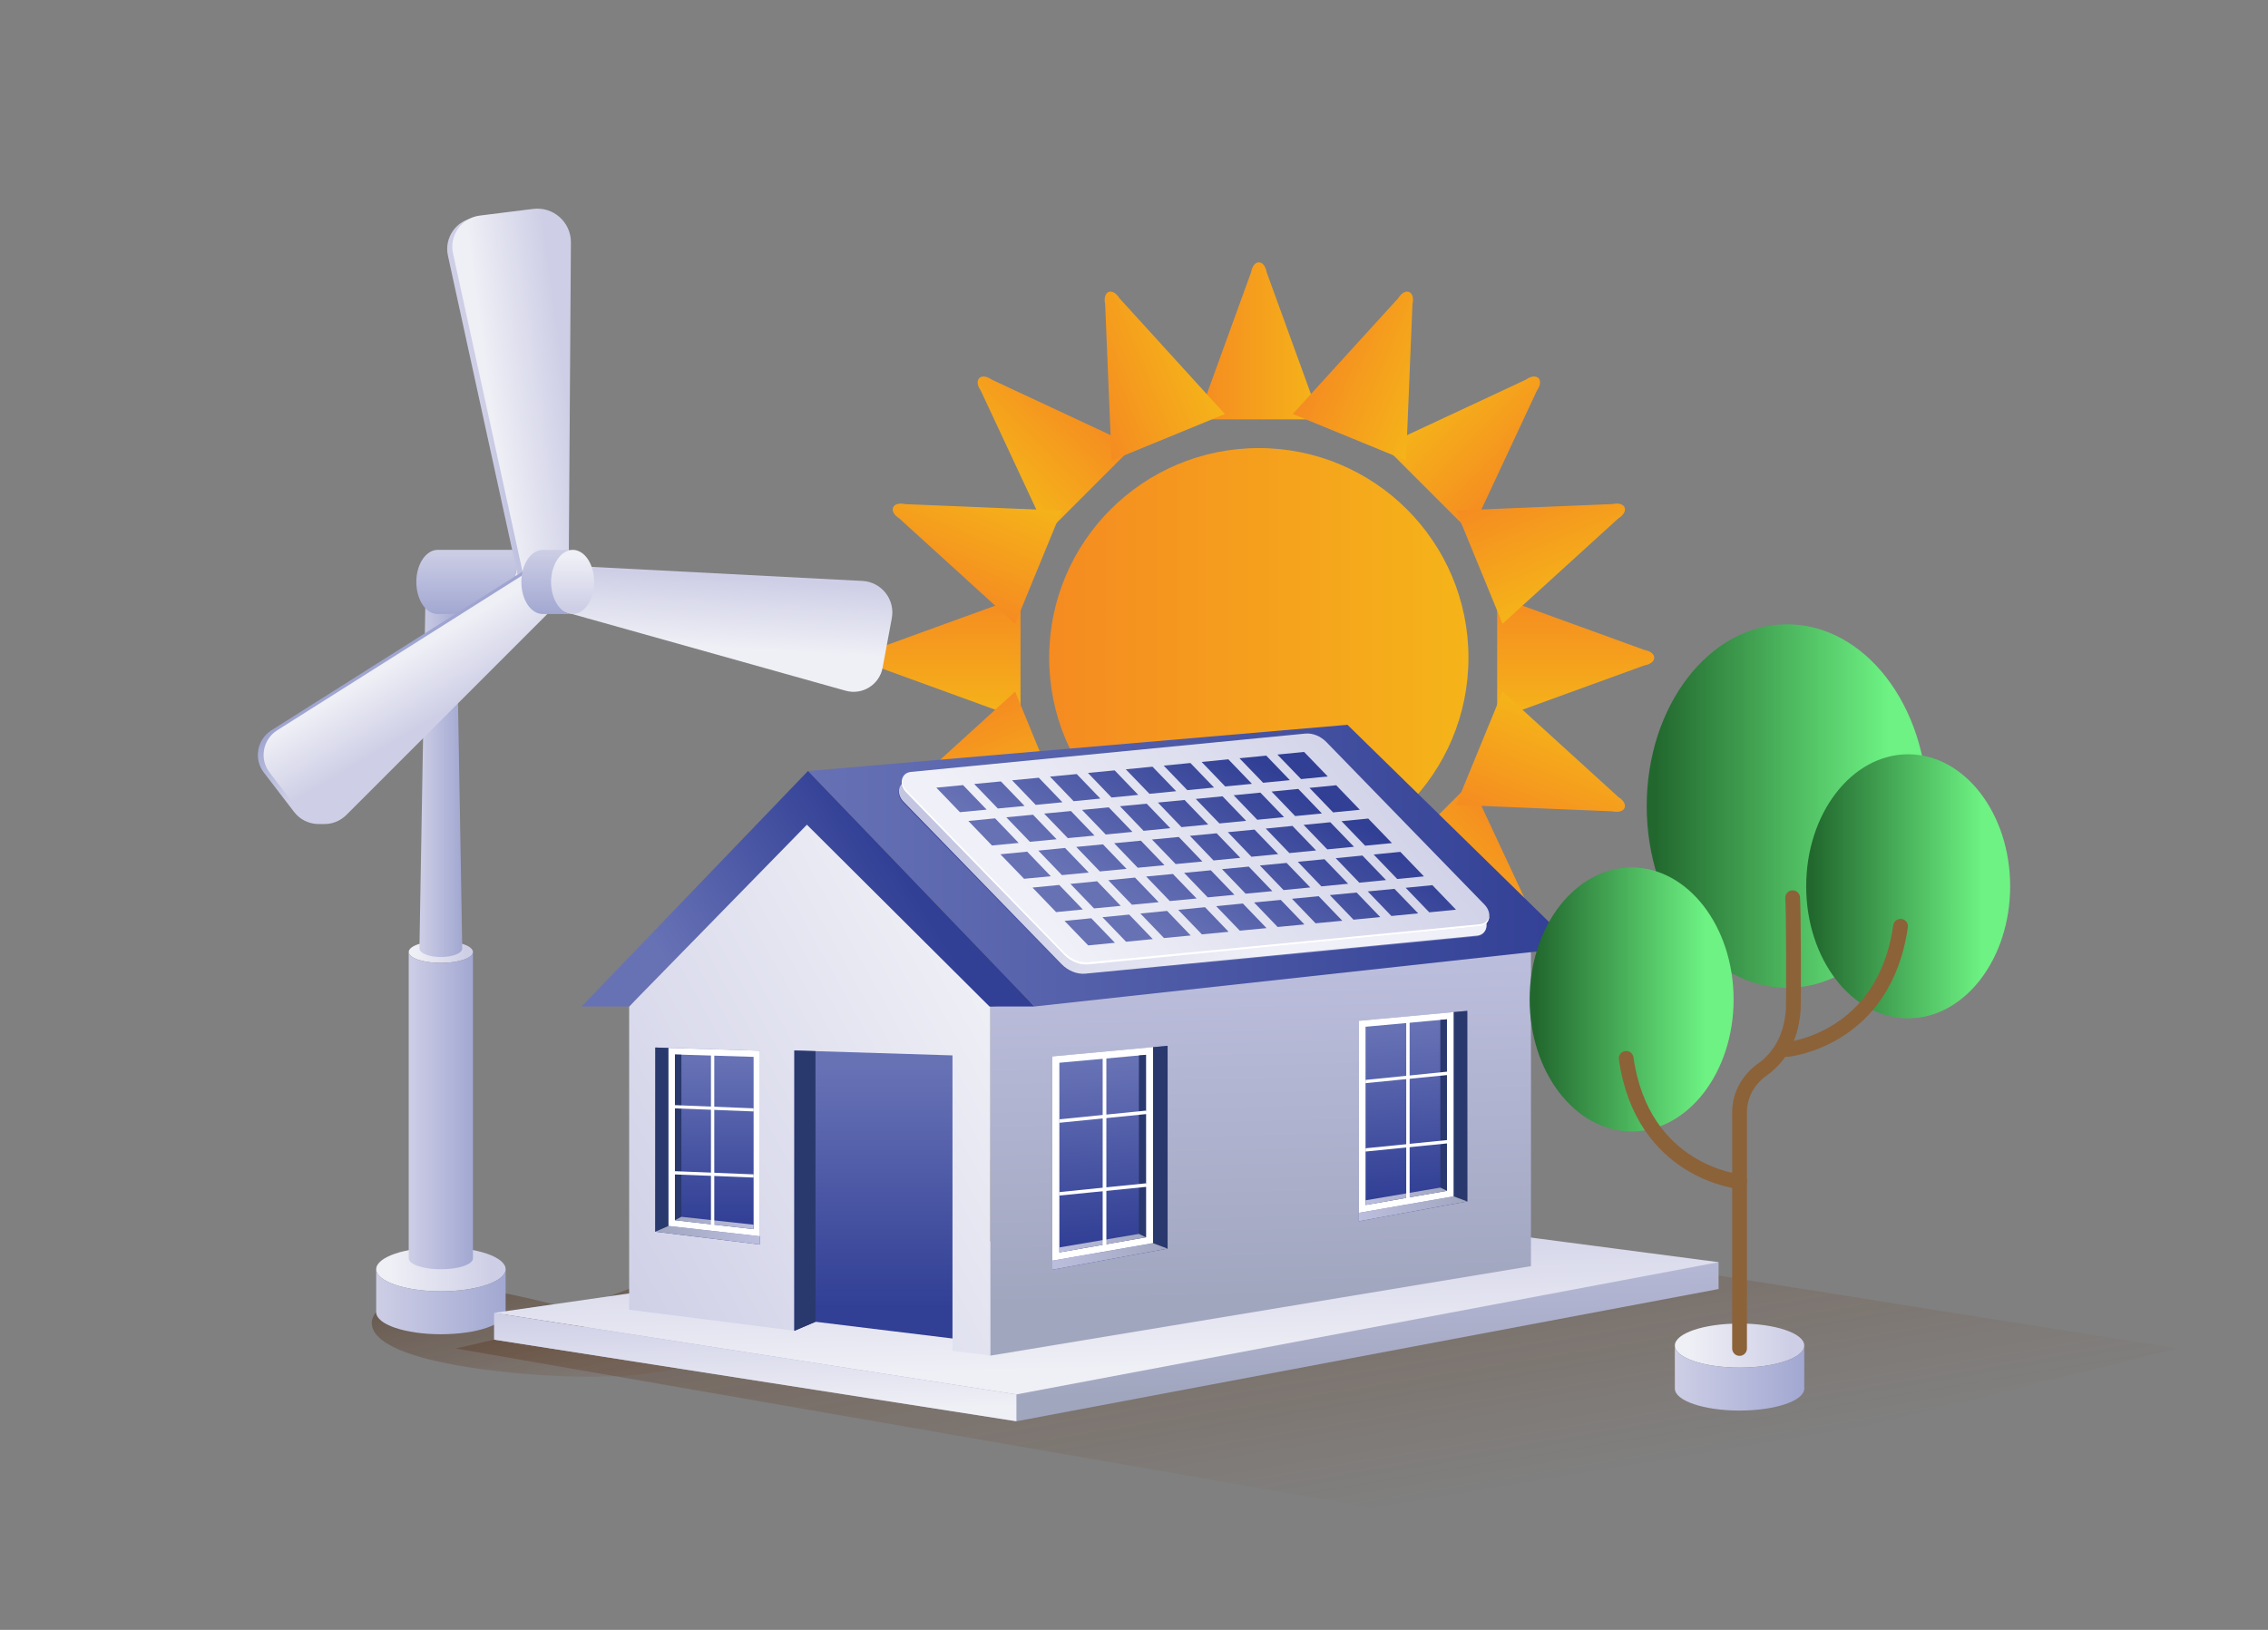 <?xml version="1.0" encoding="utf-8"?>
<svg xmlns="http://www.w3.org/2000/svg" enable-background="new 0 0 3200 2300" viewBox="0 0 3200 2300">
  <rect x="0" y="0" width="3200" height="2300" fill="#808080" stroke="none"/>
  <rect fill="none" height="2199.1" width="3134.4" x="32.8" y="50.4"/>
  <g>
    <linearGradient gradientUnits="userSpaceOnUse" id="a" x1="1896.289" x2="1743.356" y1="2137.258" y2="1215.636">
      <stop offset="0" stop-color="#7c3a0e" stop-opacity="0"/>
      <stop offset="1" stop-color="#190f05"/>
    </linearGradient>
    <polygon fill="url(#a)" opacity=".64" points="697.1 1890.4 642.8 1902.9 2072 2151.1 3072 1902.9 1378.7 1633.8"/>
    <g>
      <g>
        <linearGradient gradientUnits="userSpaceOnUse" id="b" x1="1689.753" x2="1862.529" y1="480.997" y2="480.997">
          <stop offset="0" stop-color="#f58b21"/>
          <stop offset="1" stop-color="#f5b419"/>
        </linearGradient>
        <path d="M1765.2,384.2l-75.4,207.6h86.4h86.4l-75.4-207.6C1783.8,365.5,1768.5,365.5,1765.2,384.2z" fill="url(#b)"/>
        <linearGradient gradientTransform="matrix(1 0 0 -1 0 3675.963)" gradientUnits="userSpaceOnUse" id="c" x1="1689.753" x2="1862.529" y1="2300.817" y2="2300.817">
          <stop offset="0" stop-color="#f58b21"/>
          <stop offset="1" stop-color="#f5b419"/>
        </linearGradient>
        <path d="M1765.2,1472l-75.4-207.6h86.4h86.4l-75.4,207.6C1783.8,1490.6,1768.5,1490.6,1765.2,1472z" fill="url(#c)"/>
      </g>
      <g>
        <linearGradient gradientTransform="rotate(-134.999 4540.663 1774.503)" gradientUnits="userSpaceOnUse" id="d" x1="7007.566" x2="7180.342" y1="-28.883" y2="-28.883">
          <stop offset="0" stop-color="#f58b21"/>
          <stop offset="1" stop-color="#f5b419"/>
        </linearGradient>
        <path d="M1399.3,1320.4l200.2-93.5l-61.1-61.1l-61.1-61.1l-93.5,200.2C1372.9,1320.4,1383.8,1331.3,1399.3,1320.4z" fill="url(#d)"/>
        <linearGradient gradientTransform="scale(-1 1) rotate(-45 -153.286 12800.143)" gradientUnits="userSpaceOnUse" id="e" x1="7007.566" x2="7180.342" y1="2810.697" y2="2810.697">
          <stop offset="0" stop-color="#f58b21"/>
          <stop offset="1" stop-color="#f5b419"/>
        </linearGradient>
        <path d="M2168.5,551.2L2075,751.4l-61.1-61.1l-61.1-61.1l200.2-93.5C2168.5,524.8,2179.4,535.7,2168.5,551.2z" fill="url(#e)"/>
      </g>
      <g>
        <linearGradient gradientTransform="scale(-1 1) rotate(45 -.005 -9187.687)" gradientUnits="userSpaceOnUse" id="f" x1="5810.56" x2="5983.336" y1="-1225.905" y2="-1225.905">
          <stop offset="0" stop-color="#f58b21"/>
          <stop offset="1" stop-color="#f5b419"/>
        </linearGradient>
        <path d="M1399.3,535.7l200.2,93.5l-61.1,61.1l-61.1,61.1l-93.5-200.2C1372.9,535.7,1383.8,524.8,1399.3,535.7z" fill="url(#f)"/>
        <linearGradient gradientTransform="rotate(134.999 4566.95 1837.98)" gradientUnits="userSpaceOnUse" id="g" x1="5810.56" x2="5983.335" y1="4007.719" y2="4007.719">
          <stop offset="0" stop-color="#f58b21"/>
          <stop offset="1" stop-color="#f5b419"/>
        </linearGradient>
        <path d="M2168.5,1304.9l-93.5-200.2l-61.1,61.1l-61.1,61.1l200.2,93.5C2168.5,1331.3,2179.4,1320.4,2168.5,1304.9z" fill="url(#g)"/>
      </g>
      <g>
        <linearGradient gradientTransform="matrix(0 1 1 0 2766.147 -2766.117)" gradientUnits="userSpaceOnUse" id="h" x1="3607.848" x2="3780.624" y1="-1437.13" y2="-1437.13">
          <stop offset="0" stop-color="#f58b21"/>
          <stop offset="1" stop-color="#f5b419"/>
        </linearGradient>
        <path d="M1232.3,917.1l207.6-75.4l0,86.4l0,86.4L1232.3,939C1213.6,935.8,1213.6,920.4,1232.3,917.1z" fill="url(#h)"/>
        <linearGradient gradientTransform="matrix(0 1 -1 0 6442.039 -2766.097)" gradientUnits="userSpaceOnUse" id="i" x1="3607.848" x2="3780.624" y1="4218.944" y2="4218.944">
          <stop offset="0" stop-color="#f58b21"/>
          <stop offset="1" stop-color="#f5b419"/>
        </linearGradient>
        <path d="M2320,917.1l-207.6-75.4l0,86.4l0,86.4L2320,939C2338.7,935.8,2338.7,920.4,2320,917.1z" fill="url(#i)"/>
      </g>
      <g>
        <linearGradient gradientTransform="scale(1 -1) rotate(-67.672 1893.432 -.004)" gradientUnits="userSpaceOnUse" id="j" x1="2620.975" x2="2793.751" y1="-908.229" y2="-908.229">
          <stop offset="0" stop-color="#f58b21"/>
          <stop offset="1" stop-color="#f5b419"/>
        </linearGradient>
        <path d="M1268.9,1124.6l163.4-148.7l32.8,79.9l32.8,79.9l-220.7,9.1C1258.7,1148.9,1252.8,1134.7,1268.9,1124.6z" fill="url(#j)"/>
        <linearGradient gradientTransform="rotate(67.672 4635.31 1837.928)" gradientUnits="userSpaceOnUse" id="k" x1="2620.975" x2="2793.751" y1="3690.043" y2="3690.043">
          <stop offset="0" stop-color="#f58b21"/>
          <stop offset="1" stop-color="#f5b419"/>
        </linearGradient>
        <path d="M2275.1,711.3l-220.7,9.1l32.8,79.9l32.8,79.9l163.4-148.7C2299.4,721.5,2293.6,707.2,2275.1,711.3z" fill="url(#k)"/>
      </g>
      <g>
        <linearGradient gradientTransform="rotate(-67.672 4540.606 1774.531)" gradientUnits="userSpaceOnUse" id="l" x1="4186.858" x2="4359.634" y1="-1551.416" y2="-1551.416">
          <stop offset="0" stop-color="#f58b21"/>
          <stop offset="1" stop-color="#f5b419"/>
        </linearGradient>
        <path d="M1268.9,731.6l163.4,148.7l32.8-79.9l32.8-79.9l-220.7-9.1C1258.7,707.2,1252.8,721.5,1268.9,731.6z" fill="url(#l)"/>
        <linearGradient gradientTransform="scale(1 -1) rotate(67.672 7282.484 63.392)" gradientUnits="userSpaceOnUse" id="m" x1="4186.858" x2="4359.634" y1="4333.23" y2="4333.23">
          <stop offset="0" stop-color="#f58b21"/>
          <stop offset="1" stop-color="#f5b419"/>
        </linearGradient>
        <path d="M2275.1,1144.9l-220.7-9.1l32.8-79.9l32.8-79.9l163.4,148.7C2299.4,1134.7,2293.6,1148.9,2275.1,1144.9z" fill="url(#m)"/>
      </g>
      <g>
        <linearGradient gradientTransform="scale(1 -1) rotate(-22.33 -4448.196 -.153)" gradientUnits="userSpaceOnUse" id="n" x1="1575.458" x2="1748.234" y1="1059.756" y2="1059.756">
          <stop offset="0" stop-color="#f58b21"/>
          <stop offset="1" stop-color="#f5b419"/>
        </linearGradient>
        <path d="M1559.3,1427l9.1-220.7l79.9,32.8l79.9,32.8l-148.7,163.4C1569.5,1451.4,1555.3,1445.5,1559.3,1427z" fill="url(#n)"/>
        <linearGradient gradientTransform="rotate(22.33 4862.317 1838.488)" gradientUnits="userSpaceOnUse" id="o" x1="1575.458" x2="1748.234" y1="1722.058" y2="1722.058">
          <stop offset="0" stop-color="#f58b21"/>
          <stop offset="1" stop-color="#f5b419"/>
        </linearGradient>
        <path d="M1972.7,420.9L1824,584.2l79.9,32.8l79.9,32.8l9.1-220.7C1997,410.6,1982.8,404.8,1972.7,420.9z" fill="url(#o)"/>
      </g>
      <g>
        <linearGradient gradientTransform="rotate(-22.33 4541.029 1774.182)" gradientUnits="userSpaceOnUse" id="p" x1="2218.767" x2="2391.542" y1="-506.083" y2="-506.083">
          <stop offset="0" stop-color="#f58b21"/>
          <stop offset="1" stop-color="#f5b419"/>
        </linearGradient>
        <path d="M1559.3,429.2l9.1,220.7l79.9-32.8l79.9-32.8l-148.7-163.4C1569.5,404.8,1555.3,410.6,1559.3,429.2z" fill="url(#p)"/>
        <linearGradient gradientTransform="scale(1 -1) rotate(22.33 13851.484 63.855)" gradientUnits="userSpaceOnUse" id="q" x1="2218.767" x2="2391.542" y1="3287.898" y2="3287.898">
          <stop offset="0" stop-color="#f58b21"/>
          <stop offset="1" stop-color="#f5b419"/>
        </linearGradient>
        <path d="M1972.7,1435.3L1824,1271.9l79.9-32.8l79.9-32.8l9.1,220.7C1997,1445.5,1982.8,1451.4,1972.7,1435.3z" fill="url(#q)"/>
      </g>
      <linearGradient gradientUnits="userSpaceOnUse" id="r" x1="1480.297" x2="2071.985" y1="928.072" y2="928.072">
        <stop offset="0" stop-color="#f58b21"/>
        <stop offset="1" stop-color="#f5b419"/>
      </linearGradient>
      <circle cx="1776.1" cy="928.1" fill="url(#r)" r="295.8"/>
    </g>
    <g>
      <linearGradient gradientUnits="userSpaceOnUse" id="s" x1="788.687" x2="687.723" y1="2034.067" y2="1642.325">
        <stop offset="0" stop-color="#7c3a0e" stop-opacity="0"/>
        <stop offset="1" stop-color="#190f05"/>
      </linearGradient>
      <path d="M530.7,1851.7c0,0-52.6,53,149.8,80.5c202.4,27.4,412.2-1.6,227.8-56.5s-240.9-57.6-240.9-57.6L530.7,1851.7&#xD;&#xA;			z" fill="url(#s)" opacity=".64"/>
      <g>
        <g>
          <linearGradient gradientUnits="userSpaceOnUse" id="t" x1="550.505" x2="693.743" y1="1791.072" y2="1791.072">
            <stop offset="0" stop-color="#efeff6"/>
            <stop offset="1" stop-color="#cecfe6"/>
          </linearGradient>
          <path d="M713.4,1791.1c0,17.1-40.8,31.1-91.3,31.1c-50.3,0-91.3-14-91.3-31.1c0-17.3,41-31.1,91.3-31.1&#xD;&#xA;					C672.5,1759.9,713.4,1773.8,713.4,1791.1z" fill="url(#t)"/>
          <linearGradient gradientUnits="userSpaceOnUse" id="u" x1="725.744" x2="528.152" y1="1836.944" y2="1836.944">
            <stop offset="0" stop-color="#9fa5d0"/>
            <stop offset="1" stop-color="#cecfe6"/>
          </linearGradient>
          <path d="M713.4,1791.1v60.6c0,17.3-40.8,31.1-91.3,31.1c-50.3,0-91.3-13.8-91.3-31.1v-60.6&#xD;&#xA;					c0,17.1,41,31.1,91.3,31.1C672.5,1822.2,713.4,1808.2,713.4,1791.1z" fill="url(#u)"/>
        </g>
        <g>
          <linearGradient gradientUnits="userSpaceOnUse" id="v" x1="586.567" x2="657.577" y1="1343.36" y2="1343.36">
            <stop offset="0" stop-color="#efeff6"/>
            <stop offset="1" stop-color="#cecfe6"/>
          </linearGradient>
          <path d="M667.3,1343.4c0,8.5-20.2,15.4-45.3,15.4c-25,0-45.3-6.9-45.3-15.4c0-8.6,20.3-15.4,45.3-15.4&#xD;&#xA;					C647.1,1327.9,667.3,1334.8,667.3,1343.4z" fill="url(#v)"/>
          <linearGradient gradientUnits="userSpaceOnUse" id="w" x1="673.442" x2="575.486" y1="1567.243" y2="1567.243">
            <stop offset="0" stop-color="#9fa5d0"/>
            <stop offset="1" stop-color="#cecfe6"/>
          </linearGradient>
          <path d="M667.3,1343.4v432.3c0,8.6-20.2,15.4-45.3,15.4c-25,0-45.3-6.9-45.3-15.4v-432.3&#xD;&#xA;					c0,8.5,20.3,15.4,45.3,15.4C647.1,1358.8,667.3,1351.9,667.3,1343.4z" fill="url(#w)"/>
        </g>
        <g>
          <linearGradient gradientTransform="matrix(.584 0 0 .689 1287.763 681.692)" gradientUnits="userSpaceOnUse" id="x" x1="-1167.214" x2="-1111.351" y1="160.505" y2="160.505">
            <stop offset="0" stop-color="#efeff6"/>
            <stop offset="1" stop-color="#cecfe6"/>
          </linearGradient>
          <path d="M642.8,792.3c0,4.6-9.3,8.4-20.8,8.4c-11.5,0-20.8-3.8-20.8-8.4c0-4.6,9.3-8.4,20.8-8.4&#xD;&#xA;					C633.5,783.9,642.8,787.6,642.8,792.3z" fill="url(#x)"/>
          <linearGradient gradientTransform="matrix(.848 0 0 1 470.877 -.07)" gradientUnits="userSpaceOnUse" id="y" x1="218.695" x2="141.634" y1="1071.431" y2="1071.431">
            <stop offset="0" stop-color="#9fa5d0"/>
            <stop offset="1" stop-color="#cecfe6"/>
          </linearGradient>
          <path d="M642.8,792.3l9.4,546.1c0,6.7-13.5,12.1-30.2,12.1c-16.7,0-30.2-5.4-30.2-12.1l9.4-546.1&#xD;&#xA;					c0,4.6,9.3,8.4,20.8,8.4C633.5,800.6,642.8,796.9,642.8,792.3z" fill="url(#y)"/>
        </g>
      </g>
      <g>
        <g>
          <linearGradient gradientTransform="matrix(-0 1 -1 0 5366.994 -898.343)" gradientUnits="userSpaceOnUse" id="z" x1="1684.126" x2="1755.136" y1="4610.359" y2="4610.359">
            <stop offset="0" stop-color="#efeff6"/>
            <stop offset="1" stop-color="#cecfe6"/>
          </linearGradient>
          <path d="M756.6,866.5c-16.7,0-30.3-20.2-30.3-45.3c0-25,13.7-45.3,30.4-45.3c16.9,0,30.3,20.3,30.3,45.3&#xD;&#xA;					C786.9,846.2,773.4,866.5,756.6,866.5z" fill="url(#z)"/>
          <linearGradient gradientTransform="matrix(-0 1 -1 0 5366.994 -898.343)" gradientUnits="userSpaceOnUse" id="A" x1="1771.001" x2="1673.044" y1="4694.98" y2="4694.98">
            <stop offset="0" stop-color="#9fa5d0"/>
            <stop offset="1" stop-color="#cecfe6"/>
          </linearGradient>
          <path d="M756.6,866.5l-138.9,0c-16.9,0-30.3-20.2-30.3-45.3c0-25,13.5-45.3,30.4-45.3l138.9,0&#xD;&#xA;					c-16.7,0-30.3,20.3-30.4,45.3C726.2,846.2,739.9,866.5,756.6,866.5z" fill="url(#A)"/>
        </g>
        <linearGradient gradientUnits="userSpaceOnUse" id="B" x1="805.618" x2="682.863" y1="564.396" y2="570.106">
          <stop offset="0" stop-color="#9fa5d0"/>
          <stop offset="1" stop-color="#cecfe6"/>
        </linearGradient>
        <path d="M795.1,826l3.2-480.8c0.2-28.6-24.9-50.9-53.3-47.3l-75.2,9.4c-25.9,3.2-43.4,28-37.8,53.5l104,476.4&#xD;&#xA;				L795.1,826z" fill="url(#B)"/>
        <linearGradient gradientUnits="userSpaceOnUse" id="C" x1="692.091" x2="799.619" y1="571.581" y2="557.02">
          <stop offset="0" stop-color="#efeff6"/>
          <stop offset="1" stop-color="#cecfe6"/>
        </linearGradient>
        <path d="M802.3,822.9l3.2-480.8c0.2-28.6-24.9-50.9-53.3-47.3l-75.2,9.4c-25.9,3.2-43.4,28-37.8,53.5l104,476.4&#xD;&#xA;				L802.3,822.9z" fill="url(#C)"/>
        <linearGradient gradientUnits="userSpaceOnUse" id="D" x1="1002.622" x2="1008.332" y1="912.92" y2="814.431">
          <stop offset="0" stop-color="#efeff6"/>
          <stop offset="1" stop-color="#cecfe6"/>
        </linearGradient>
        <path d="M766.2,796.4l450.7,23.4c26.8,1.4,46.3,26.1,41.4,52.5l-13,69.9c-4.5,24.1-28.6,39.1-52.2,32.5L752.5,851.1&#xD;&#xA;				L766.2,796.4z" fill="url(#D)"/>
        <linearGradient gradientUnits="userSpaceOnUse" id="E" x1="561.846" x2="611.011" y1="926.75" y2="1009.629">
          <stop offset="0" stop-color="#9fa5d0"/>
          <stop offset="1" stop-color="#cecfe6"/>
        </linearGradient>
        <path d="M794.7,835.9l-314.1,314.1c-18.7,18.7-49.6,16.7-65.7-4.3l-42.6-55.5c-14.7-19.1-9.7-46.7,10.6-59.6&#xD;&#xA;				l380.8-240.7L794.7,835.9z" fill="url(#E)"/>
        <linearGradient gradientUnits="userSpaceOnUse" id="F" x1="569.906" x2="619.071" y1="926.75" y2="1009.629">
          <stop offset="0" stop-color="#efeff6"/>
          <stop offset="1" stop-color="#cecfe6"/>
        </linearGradient>
        <path d="M802.8,835.9l-314.1,314.1c-18.7,18.7-49.6,16.7-65.7-4.3l-42.6-55.5c-14.7-19.1-9.7-46.7,10.6-59.6&#xD;&#xA;				l380.8-240.7L802.8,835.9z" fill="url(#F)"/>
        <g>
          <linearGradient gradientTransform="matrix(-0 1 -1 0 5366.994 -898.343)" gradientUnits="userSpaceOnUse" id="G" x1="1684.126" x2="1755.136" y1="4559.008" y2="4559.008">
            <stop offset="0" stop-color="#efeff6"/>
            <stop offset="1" stop-color="#cecfe6"/>
          </linearGradient>
          <path d="M807.9,866.5c-16.7,0-30.3-20.2-30.3-45.3c0-25,13.7-45.3,30.4-45.3c16.9,0,30.3,20.3,30.3,45.3&#xD;&#xA;					C838.3,846.2,824.8,866.5,807.9,866.5z" fill="url(#G)"/>
          <linearGradient gradientTransform="matrix(-0 1 -1 0 5366.994 -898.343)" gradientUnits="userSpaceOnUse" id="H" x1="1771.001" x2="1673.044" y1="4595.184" y2="4595.184">
            <stop offset="0" stop-color="#9fa5d0"/>
            <stop offset="1" stop-color="#cecfe6"/>
          </linearGradient>
          <path d="M807.9,866.5l-42,0c-16.9,0-30.3-20.2-30.3-45.3c0-25,13.5-45.3,30.4-45.3l42,0&#xD;&#xA;					c-16.7,0-30.3,20.3-30.4,45.3C777.6,846.2,791.2,866.5,807.9,866.5z" fill="url(#H)"/>
        </g>
      </g>
    </g>
    <g>
      <linearGradient gradientUnits="userSpaceOnUse" id="I" x1="1564.025" x2="1558.786" y1="1969.43" y2="1741.567">
        <stop offset="0" stop-color="#a1a6bf"/>
        <stop offset="1" stop-color="#bcbedd"/>
      </linearGradient>
      <polygon fill="url(#I)" points="697.1 1890.4 1434.1 2005.6 2424.8 1819 2424.8 1781.1 1781.1 1734.5"/>
      <linearGradient gradientUnits="userSpaceOnUse" id="J" x1="1563.59" x2="1558.351" y1="1931.566" y2="1703.703">
        <stop offset="0" stop-color="#efeff6"/>
        <stop offset="1" stop-color="#cecfe6"/>
      </linearGradient>
      <polygon fill="url(#J)" points="697.1 1852.6 1434.1 1967.7 2424.8 1781.1 1781.1 1696.7"/>
      <g>
        <linearGradient gradientUnits="userSpaceOnUse" id="K" x1="1424.092" x2="818.197" y1="1441.583" y2="1777.603">
          <stop offset="0" stop-color="#efeff6"/>
          <stop offset="1" stop-color="#cecfe6"/>
        </linearGradient>
        <polygon fill="url(#K)" points="1397.4 1420.7 1397.4 1912.9 1343.9 1906.1 1343.9 1888.8 1150.6 1865.2 1120.9 1877.9 1120.8 1877.9 887.7 1848.2 887.7 1420.3 1136.8 1144.4"/>
        <linearGradient gradientUnits="userSpaceOnUse" id="L" x1="1783.559" x2="1772.445" y1="1833.671" y2="1350.218">
          <stop offset="0" stop-color="#a1a6bf"/>
          <stop offset="1" stop-color="#bcbedd"/>
        </linearGradient>
        <polygon fill="url(#L)" points="1397.4 1913 2160.1 1786.7 2160.1 1337.2 1397.4 1420.7"/>
        <linearGradient gradientUnits="userSpaceOnUse" id="M" x1="1139.979" x2="2222.136" y1="1221.545" y2="1221.545">
          <stop offset="0" stop-color="#6772b5"/>
          <stop offset="1" stop-color="#313f95"/>
        </linearGradient>
        <polygon fill="url(#M)" points="1140 1088 1901.2 1022.8 2222.1 1336.8 1459.4 1420.3"/>
        <linearGradient gradientUnits="userSpaceOnUse" id="N" x1="995.833" x2="1289.488" y1="1445.77" y2="1260.582">
          <stop offset="0" stop-color="#6772b5"/>
          <stop offset="1" stop-color="#313f95"/>
        </linearGradient>
        <polygon fill="url(#N)" points="1459.4 1420.3 1396.1 1420.3 1138.5 1163.8 887.7 1420.3 820.6 1420.3 1140 1088"/>
        <linearGradient gradientUnits="userSpaceOnUse" id="O" x1="1232.335" x2="1232.335" y1="1506.592" y2="1845.224">
          <stop offset="0" stop-color="#6772b5"/>
          <stop offset="1" stop-color="#313f95"/>
        </linearGradient>
        <polygon fill="url(#O)" points="1343.9 1489.3 1343.9 1888.8 1150.6 1865.2 1120.9 1877.9 1120.8 1877.9 1120.8 1482.4 1150.6 1483.3"/>
        <polygon fill="#29386d" points="1150.6 1483.3 1150.6 1865.2 1120.9 1877.9 1120.8 1877.9 1120.8 1482.4"/>
        <g>
          <linearGradient gradientUnits="userSpaceOnUse" id="P" x1="998.463" x2="998.463" y1="1494.73" y2="1726.346">
            <stop offset="0" stop-color="#6772b5"/>
            <stop offset="1" stop-color="#313f95"/>
          </linearGradient>
          <polygon fill="url(#P)" points="924.6 1478.2 924.6 1738.1 1072.3 1756.2 1072.3 1482.7"/>
          <polygon fill="#29386d" points="943.2 1478.8 943.2 1738.2 924.6 1738.1 924.6 1478.2"/>
          <linearGradient gradientUnits="userSpaceOnUse" id="Q" x1="924.601" x2="1072.326" y1="1743.093" y2="1743.093">
            <stop offset="0" stop-color="#a1a6bf"/>
            <stop offset="1" stop-color="#bcbedd"/>
          </linearGradient>
          <polygon fill="url(#Q)" points="924.6 1738.1 943.2 1730 1072.3 1744.6 1072.3 1756.2"/>
          <path d="M943.2,1478.8V1730l129.1,14.6v-261.9L943.2,1478.8z M1063.3,1734.5l-111-12.6v-233.9l111,3.4V1734.5z" fill="#fff"/>
          <polygon fill="#29386d" points="952.3 1488.1 952.3 1721.9 961.4 1717.1 961.4 1488.3"/>
          <linearGradient gradientUnits="userSpaceOnUse" id="R" x1="952.274" x2="1063.296" y1="1725.791" y2="1725.791">
            <stop offset="0" stop-color="#a1a6bf"/>
            <stop offset="1" stop-color="#bcbedd"/>
          </linearGradient>
          <polygon fill="url(#R)" points="961.4 1717.1 1063.3 1728.2 1063.3 1734.5 952.3 1721.9"/>
          <polygon fill="#fff" points="1003.1 1482.4 1003.1 1730 1007.8 1728.8 1007.8 1483.6"/>
          <polygon fill="#fff" points="952.3 1559.5 1063.3 1564 1063.3 1568.4 950 1564"/>
          <polygon fill="#fff" points="952.3 1652.7 1063.3 1657.2 1063.3 1661.7 950 1657.2"/>
        </g>
        <g>
          <linearGradient gradientTransform="matrix(-1 .061 0 1 9454.933 -285.452)" gradientUnits="userSpaceOnUse" id="S" x1="7888.845" x2="7888.845" y1="1304.224" y2="1559.221">
            <stop offset="0" stop-color="#6772b5"/>
            <stop offset="1" stop-color="#313f95"/>
          </linearGradient>
          <polygon fill="url(#S)" points="1647.4 1475.8 1647.4 1762 1484.8 1791.7 1484.8 1490.7"/>
          <polygon fill="#29386d" points="1626.9 1477.7 1626.9 1763.3 1647.4 1762 1647.4 1475.8"/>
          <linearGradient gradientTransform="matrix(-1 .061 0 1 9454.933 -285.452)" gradientUnits="userSpaceOnUse" id="T" x1="7807.527" x2="7970.164" y1="1577.658" y2="1577.658">
            <stop offset="0" stop-color="#a1a6bf"/>
            <stop offset="1" stop-color="#bcbedd"/>
          </linearGradient>
          <polygon fill="url(#T)" points="1647.4 1762 1626.9 1754.3 1484.8 1779 1484.8 1791.7"/>
          <path d="M1484.8,1490.7V1779l142.1-24.8v-276.6L1484.8,1490.7z M1494.7,1499.7l122.2-11.2V1746l-122.2,21.3V1499.7&#xD;&#xA;					z" fill="#fff"/>
          <polygon fill="#29386d" points="1616.9 1488.5 1616.9 1746 1606.9 1741.2 1606.9 1489.4"/>
          <linearGradient gradientTransform="matrix(-1 .061 0 1 9454.933 -285.452)" gradientUnits="userSpaceOnUse" id="U" x1="7837.993" x2="7960.223" y1="1558.61" y2="1558.61">
            <stop offset="0" stop-color="#a1a6bf"/>
            <stop offset="1" stop-color="#bcbedd"/>
          </linearGradient>
          <polygon fill="url(#U)" points="1606.9 1741.2 1494.7 1760.3 1494.7 1767.3 1616.9 1746"/>
          <polygon fill="#fff" points="1561 1485.7 1561 1758.3 1555.8 1757.3 1555.8 1487.4"/>
          <polygon fill="#fff" points="1616.9 1567.2 1494.7 1579.5 1494.7 1584.4 1619.5 1571.9"/>
          <polygon fill="#fff" points="1616.9 1669.8 1494.7 1682.2 1494.7 1687.1 1619.5 1674.6"/>
        </g>
        <g>
          <linearGradient gradientTransform="matrix(-1 .061 0 1 9454.933 -285.452)" gradientUnits="userSpaceOnUse" id="V" x1="7461.184" x2="7461.184" y1="1279.515" y2="1519.195">
            <stop offset="0" stop-color="#6772b5"/>
            <stop offset="1" stop-color="#313f95"/>
          </linearGradient>
          <polygon fill="url(#V)" points="2070.2 1426.5 2070.2 1695.4 1917.3 1723.4 1917.3 1440.5"/>
          <polygon fill="#29386d" points="2050.9 1428.2 2050.9 1696.7 2070.2 1695.4 2070.2 1426.5"/>
          <linearGradient gradientTransform="matrix(-1 .061 0 1 9454.933 -285.452)" gradientUnits="userSpaceOnUse" id="W" x1="7384.751" x2="7537.618" y1="1536.525" y2="1536.525">
            <stop offset="0" stop-color="#a1a6bf"/>
            <stop offset="1" stop-color="#bcbedd"/>
          </linearGradient>
          <polygon fill="url(#W)" points="2070.2 1695.4 2050.9 1688.2 1917.3 1711.5 1917.3 1723.4"/>
          <path d="M1917.3,1440.5v271l133.6-23.3v-260L1917.3,1440.5z M1926.7,1448.9l114.9-10.5v242l-114.9,20V1448.9z" fill="#fff"/>
          <polygon fill="#29386d" points="2041.5 1438.4 2041.5 1680.4 2032.2 1675.9 2032.2 1439.2"/>
          <linearGradient gradientTransform="matrix(-1 .061 0 1 9454.933 -285.452)" gradientUnits="userSpaceOnUse" id="X" x1="7413.386" x2="7528.274" y1="1518.621" y2="1518.621">
            <stop offset="0" stop-color="#a1a6bf"/>
            <stop offset="1" stop-color="#bcbedd"/>
          </linearGradient>
          <polygon fill="url(#X)" points="2032.2 1675.9 1926.7 1693.8 1926.7 1700.4 2041.5 1680.4"/>
          <polygon fill="#fff" points="1988.9 1435.8 1988.9 1692 1984.1 1691 1984.1 1437.3"/>
          <polygon fill="#fff" points="2041.5 1512.3 1926.7 1523.9 1926.7 1528.5 2043.9 1516.8"/>
          <polygon fill="#fff" points="2041.5 1608.8 1926.7 1620.4 1926.7 1625 2043.9 1613.3"/>
        </g>
      </g>
      <linearGradient gradientUnits="userSpaceOnUse" id="Y" x1="1067.104" x2="1063.72" y1="1992.606" y2="1845.389">
        <stop offset="0" stop-color="#efeff6"/>
        <stop offset="1" stop-color="#cecfe6"/>
      </linearGradient>
      <polygon fill="url(#Y)" points="697.1 1852.6 697.1 1890.4 1434.1 2005.6 1434.1 1967.7"/>
      <g>
        <g>
          <linearGradient gradientTransform="matrix(.951 -.092 .306 .977 -288.453 454.583)" gradientUnits="userSpaceOnUse" id="Z" x1="1874.39" x2="1548.687" y1="1040.287" y2="734.606">
            <stop offset="0" stop-color="#6772b5"/>
            <stop offset="1" stop-color="#313f95"/>
          </linearGradient>
          <path d="M1280.7,1103.6l556.7-54.1c10.3-1,21.5,3.5,29.8,12l223,229.3c11.6,11.9,7.9,29.2-6.7,30.6l-552.7,53.7&#xD;&#xA;					c-11.6,1.1-24.2-4-33.5-13.5l-222.9-229.2C1263.5,1121.1,1267,1104.9,1280.7,1103.6z" fill="url(#Z)"/>
          <linearGradient gradientTransform="matrix(.951 -.092 .306 .977 -288.453 454.583)" gradientUnits="userSpaceOnUse" id="aa" x1="1875.097" x2="1549.394" y1="1039.226" y2="733.545">
            <stop offset="0" stop-color="#f0f0f8"/>
            <stop offset="1" stop-color="#c4c6e1"/>
          </linearGradient>
          <path d="M1281.1,1102.5l556.7-54.1c10.3-1,21.5,3.5,29.8,12l223,229.3c11.6,11.9,7.9,29.2-6.7,30.6l-552.7,53.7&#xD;&#xA;					c-11.6,1.1-24.2-4-33.5-13.5l-222.9-229.2C1263.9,1120,1267.4,1103.8,1281.1,1102.5z" fill="url(#aa)"/>
          <linearGradient gradientTransform="matrix(.951 -.092 .306 .977 -288.453 454.583)" gradientUnits="userSpaceOnUse" id="ab" x1="1541.031" x2="2281.885" y1="1033.686" y2="709.331">
            <stop offset="0" stop-color="#f0f0f8"/>
            <stop offset="1" stop-color="#c4c6e1"/>
          </linearGradient>
          <path d="M1285,1089.3l556.7-54.1c10.3-1,21.5,3.5,29.8,12l223,229.3c11.6,11.9,7.9,29.2-6.7,30.6l-552.7,53.7&#xD;&#xA;					c-11.6,1.1-24.2-4-33.5-13.5l-222.9-229.2C1267.8,1106.9,1271.4,1090.7,1285,1089.3z" fill="url(#ab)"/>
          <path d="M2088.1,1304.2l-552.7,53.7c-11.6,1.1-24.2-4-33.5-13.5L1279,1115.2c-4.6-4.7-6.5-10.3-6.3-15.3&#xD;&#xA;					c-1.3,5.6,0.6,12.6,6.1,18.2l222.9,229.2c9.3,9.5,21.9,14.6,33.5,13.5l552.7-53.7c8.4-0.8,13-6.9,13.3-14.2&#xD;&#xA;					C2099.9,1298.9,2095.3,1303.5,2088.1,1304.2z" fill="#fff"/>
        </g>
        <g>
          <g>
            <linearGradient gradientTransform="matrix(.951 -.092 .886 .92 -1109.358 534.286)" gradientUnits="userSpaceOnUse" id="ac" x1="1811.323" x2="2168.665" y1="833.867" y2="630.673">
              <stop offset="0" stop-color="#6772b5"/>
              <stop offset="1" stop-color="#313f95"/>
            </linearGradient>
            <polygon fill="url(#ac)" points="1392.1 1142.5 1354.4 1146.1 1321.1 1111.5 1358.8 1107.9"/>
            <linearGradient gradientTransform="matrix(.951 -.092 .886 .92 -1109.358 534.286)" gradientUnits="userSpaceOnUse" id="ad" x1="1825.069" x2="2182.411" y1="858.041" y2="654.847">
              <stop offset="0" stop-color="#6772b5"/>
              <stop offset="1" stop-color="#313f95"/>
            </linearGradient>
            <polygon fill="url(#ad)" points="1445.6 1137.3 1407.9 1140.9 1374.5 1106.3 1412.2 1102.7"/>
            <linearGradient gradientTransform="matrix(.951 -.092 .886 .92 -1109.358 534.286)" gradientUnits="userSpaceOnUse" id="ae" x1="1838.815" x2="2196.157" y1="882.215" y2="679.02">
              <stop offset="0" stop-color="#6772b5"/>
              <stop offset="1" stop-color="#313f95"/>
            </linearGradient>
            <polygon fill="url(#ae)" points="1499 1132.1 1461.3 1135.8 1428 1101.1 1465.7 1097.5"/>
            <linearGradient gradientTransform="matrix(.951 -.092 .886 .92 -1109.358 534.286)" gradientUnits="userSpaceOnUse" id="af" x1="1852.561" x2="2209.903" y1="906.389" y2="703.194">
              <stop offset="0" stop-color="#6772b5"/>
              <stop offset="1" stop-color="#313f95"/>
            </linearGradient>
            <polygon fill="url(#af)" points="1552.5 1126.9 1514.8 1130.6 1481.5 1095.9 1519.2 1092.3"/>
            <linearGradient gradientTransform="matrix(.951 -.092 .886 .92 -1109.358 534.286)" gradientUnits="userSpaceOnUse" id="ag" x1="1866.307" x2="2223.649" y1="930.563" y2="727.369">
              <stop offset="0" stop-color="#6772b5"/>
              <stop offset="1" stop-color="#313f95"/>
            </linearGradient>
            <polygon fill="url(#ag)" points="1606 1121.7 1568.3 1125.4 1535 1090.7 1572.7 1087.1"/>
            <linearGradient gradientTransform="matrix(.951 -.092 .886 .92 -1109.358 534.286)" gradientUnits="userSpaceOnUse" id="ah" x1="1880.053" x2="2237.395" y1="954.737" y2="751.543">
              <stop offset="0" stop-color="#6772b5"/>
              <stop offset="1" stop-color="#313f95"/>
            </linearGradient>
            <polygon fill="url(#ah)" points="1659.5 1116.5 1621.8 1120.2 1588.4 1085.6 1626.1 1081.9"/>
            <linearGradient gradientTransform="matrix(.951 -.092 .886 .92 -1109.358 534.286)" gradientUnits="userSpaceOnUse" id="ai" x1="1893.799" x2="2251.141" y1="978.911" y2="775.717">
              <stop offset="0" stop-color="#6772b5"/>
              <stop offset="1" stop-color="#313f95"/>
            </linearGradient>
            <polygon fill="url(#ai)" points="1712.9 1111.3 1675.2 1115 1641.9 1080.4 1679.6 1076.7"/>
            <linearGradient gradientTransform="matrix(.951 -.092 .886 .92 -1109.358 534.286)" gradientUnits="userSpaceOnUse" id="aj" x1="1907.545" x2="2264.887" y1="1003.085" y2="799.89">
              <stop offset="0" stop-color="#6772b5"/>
              <stop offset="1" stop-color="#313f95"/>
            </linearGradient>
            <polygon fill="url(#aj)" points="1766.4 1106.1 1728.7 1109.8 1695.4 1075.2 1733.1 1071.5"/>
            <linearGradient gradientTransform="matrix(.951 -.092 .886 .92 -1109.358 534.286)" gradientUnits="userSpaceOnUse" id="ak" x1="1921.291" x2="2278.633" y1="1027.259" y2="824.064">
              <stop offset="0" stop-color="#6772b5"/>
              <stop offset="1" stop-color="#313f95"/>
            </linearGradient>
            <polygon fill="url(#ak)" points="1819.9 1100.9 1782.2 1104.6 1748.8 1070 1786.6 1066.3"/>
            <linearGradient gradientTransform="matrix(.951 -.092 .886 .92 -1109.358 534.286)" gradientUnits="userSpaceOnUse" id="al" x1="1935.037" x2="2292.379" y1="1051.433" y2="848.239">
              <stop offset="0" stop-color="#6772b5"/>
              <stop offset="1" stop-color="#313f95"/>
            </linearGradient>
            <polygon fill="url(#al)" points="1873.4 1095.7 1835.7 1099.4 1802.3 1064.8 1840 1061.1"/>
          </g>
          <g>
            <linearGradient gradientTransform="matrix(.951 -.092 .886 .92 -1109.358 534.286)" gradientUnits="userSpaceOnUse" id="am" x1="1833.264" x2="2190.606" y1="872.453" y2="669.259">
              <stop offset="0" stop-color="#6772b5"/>
              <stop offset="1" stop-color="#313f95"/>
            </linearGradient>
            <polygon fill="url(#am)" points="1437.3 1189.5 1399.6 1193.1 1366.3 1158.5 1404 1154.8"/>
            <linearGradient gradientTransform="matrix(.951 -.092 .886 .92 -1109.358 534.286)" gradientUnits="userSpaceOnUse" id="an" x1="1847.01" x2="2204.352" y1="896.627" y2="693.433">
              <stop offset="0" stop-color="#6772b5"/>
              <stop offset="1" stop-color="#313f95"/>
            </linearGradient>
            <polygon fill="url(#an)" points="1490.8 1184.3 1453.1 1187.9 1419.8 1153.3 1457.5 1149.7"/>
            <linearGradient gradientTransform="matrix(.951 -.092 .886 .92 -1109.358 534.286)" gradientUnits="userSpaceOnUse" id="ao" x1="1860.756" x2="2218.098" y1="920.801" y2="717.607">
              <stop offset="0" stop-color="#6772b5"/>
              <stop offset="1" stop-color="#313f95"/>
            </linearGradient>
            <polygon fill="url(#ao)" points="1544.3 1179.1 1506.6 1182.7 1473.2 1148.1 1511 1144.5"/>
            <linearGradient gradientTransform="matrix(.951 -.092 .886 .92 -1109.358 534.286)" gradientUnits="userSpaceOnUse" id="ap" x1="1874.502" x2="2231.844" y1="944.975" y2="741.781">
              <stop offset="0" stop-color="#6772b5"/>
              <stop offset="1" stop-color="#313f95"/>
            </linearGradient>
            <polygon fill="url(#ap)" points="1597.8 1173.9 1560.1 1177.6 1526.7 1142.9 1564.4 1139.3"/>
            <linearGradient gradientTransform="matrix(.951 -.092 .886 .92 -1109.358 534.286)" gradientUnits="userSpaceOnUse" id="aq" x1="1888.248" x2="2245.59" y1="969.149" y2="765.955">
              <stop offset="0" stop-color="#6772b5"/>
              <stop offset="1" stop-color="#313f95"/>
            </linearGradient>
            <polygon fill="url(#aq)" points="1651.2 1168.7 1613.5 1172.4 1580.2 1137.7 1617.9 1134.1"/>
            <linearGradient gradientTransform="matrix(.951 -.092 .886 .92 -1109.358 534.286)" gradientUnits="userSpaceOnUse" id="ar" x1="1901.994" x2="2259.336" y1="993.323" y2="790.129">
              <stop offset="0" stop-color="#6772b5"/>
              <stop offset="1" stop-color="#313f95"/>
            </linearGradient>
            <polygon fill="url(#ar)" points="1704.7 1163.5 1667 1167.2 1633.7 1132.5 1671.4 1128.9"/>
            <linearGradient gradientTransform="matrix(.951 -.092 .886 .92 -1109.358 534.286)" gradientUnits="userSpaceOnUse" id="as" x1="1915.74" x2="2273.082" y1="1017.497" y2="814.303">
              <stop offset="0" stop-color="#6772b5"/>
              <stop offset="1" stop-color="#313f95"/>
            </linearGradient>
            <polygon fill="url(#as)" points="1758.2 1158.3 1720.5 1162 1687.1 1127.4 1724.9 1123.7"/>
            <linearGradient gradientTransform="matrix(.951 -.092 .886 .92 -1109.358 534.286)" gradientUnits="userSpaceOnUse" id="at" x1="1929.486" x2="2286.828" y1="1041.671" y2="838.477">
              <stop offset="0" stop-color="#6772b5"/>
              <stop offset="1" stop-color="#313f95"/>
            </linearGradient>
            <polygon fill="url(#at)" points="1811.7 1153.1 1773.9 1156.8 1740.6 1122.2 1778.3 1118.5"/>
            <linearGradient gradientTransform="matrix(.951 -.092 .886 .92 -1109.358 534.286)" gradientUnits="userSpaceOnUse" id="au" x1="1943.232" x2="2300.574" y1="1065.845" y2="862.651">
              <stop offset="0" stop-color="#6772b5"/>
              <stop offset="1" stop-color="#313f95"/>
            </linearGradient>
            <polygon fill="url(#au)" points="1865.1 1147.9 1827.4 1151.6 1794.1 1117 1831.8 1113.3"/>
            <linearGradient gradientTransform="matrix(.951 -.092 .886 .92 -1109.358 534.286)" gradientUnits="userSpaceOnUse" id="av" x1="1956.978" x2="2314.32" y1="1090.019" y2="886.825">
              <stop offset="0" stop-color="#6772b5"/>
              <stop offset="1" stop-color="#313f95"/>
            </linearGradient>
            <polygon fill="url(#av)" points="1918.6 1142.7 1880.9 1146.4 1847.6 1111.8 1885.3 1108.1"/>
          </g>
          <g>
            <linearGradient gradientTransform="matrix(.951 -.092 .886 .92 -1109.358 534.286)" gradientUnits="userSpaceOnUse" id="aw" x1="1855.205" x2="2212.547" y1="911.04" y2="707.845">
              <stop offset="0" stop-color="#6772b5"/>
              <stop offset="1" stop-color="#313f95"/>
            </linearGradient>
            <polygon fill="url(#aw)" points="1482.6 1236.5 1444.9 1240.1 1411.5 1205.5 1449.3 1201.8"/>
            <linearGradient gradientTransform="matrix(.951 -.092 .886 .92 -1109.358 534.286)" gradientUnits="userSpaceOnUse" id="ax" x1="1868.951" x2="2226.293" y1="935.214" y2="732.019">
              <stop offset="0" stop-color="#6772b5"/>
              <stop offset="1" stop-color="#313f95"/>
            </linearGradient>
            <polygon fill="url(#ax)" points="1536.1 1231.3 1498.3 1234.9 1465 1200.3 1502.7 1196.6"/>
            <linearGradient gradientTransform="matrix(.951 -.092 .886 .92 -1109.358 534.286)" gradientUnits="userSpaceOnUse" id="ay" x1="1882.697" x2="2240.039" y1="959.388" y2="756.193">
              <stop offset="0" stop-color="#6772b5"/>
              <stop offset="1" stop-color="#313f95"/>
            </linearGradient>
            <polygon fill="url(#ay)" points="1589.5 1226.1 1551.8 1229.7 1518.5 1195.1 1556.2 1191.5"/>
            <linearGradient gradientTransform="matrix(.951 -.092 .886 .92 -1109.358 534.286)" gradientUnits="userSpaceOnUse" id="az" x1="1896.443" x2="2253.785" y1="983.562" y2="780.367">
              <stop offset="0" stop-color="#6772b5"/>
              <stop offset="1" stop-color="#313f95"/>
            </linearGradient>
            <polygon fill="url(#az)" points="1643 1220.9 1605.3 1224.5 1572 1189.9 1609.7 1186.3"/>
            <linearGradient gradientTransform="matrix(.951 -.092 .886 .92 -1109.358 534.286)" gradientUnits="userSpaceOnUse" id="aA" x1="1910.189" x2="2267.531" y1="1007.736" y2="804.541">
              <stop offset="0" stop-color="#6772b5"/>
              <stop offset="1" stop-color="#313f95"/>
            </linearGradient>
            <polygon fill="url(#aA)" points="1696.5 1215.7 1658.8 1219.3 1625.4 1184.7 1663.2 1181.1"/>
            <linearGradient gradientTransform="matrix(.951 -.092 .886 .92 -1109.358 534.286)" gradientUnits="userSpaceOnUse" id="aB" x1="1923.935" x2="2281.277" y1="1031.91" y2="828.715">
              <stop offset="0" stop-color="#6772b5"/>
              <stop offset="1" stop-color="#313f95"/>
            </linearGradient>
            <polygon fill="url(#aB)" points="1750 1210.5 1712.2 1214.2 1678.9 1179.5 1716.6 1175.9"/>
            <linearGradient gradientTransform="matrix(.951 -.092 .886 .92 -1109.358 534.286)" gradientUnits="userSpaceOnUse" id="aC" x1="1937.681" x2="2295.023" y1="1056.084" y2="852.889">
              <stop offset="0" stop-color="#6772b5"/>
              <stop offset="1" stop-color="#313f95"/>
            </linearGradient>
            <polygon fill="url(#aC)" points="1803.4 1205.3 1765.7 1209 1732.4 1174.3 1770.1 1170.7"/>
            <linearGradient gradientTransform="matrix(.951 -.092 .886 .92 -1109.358 534.286)" gradientUnits="userSpaceOnUse" id="aD" x1="1951.427" x2="2308.769" y1="1080.258" y2="877.063">
              <stop offset="0" stop-color="#6772b5"/>
              <stop offset="1" stop-color="#313f95"/>
            </linearGradient>
            <polygon fill="url(#aD)" points="1856.9 1200.1 1819.2 1203.8 1785.9 1169.2 1823.6 1165.5"/>
            <linearGradient gradientTransform="matrix(.951 -.092 .886 .92 -1109.358 534.286)" gradientUnits="userSpaceOnUse" id="aE" x1="1965.173" x2="2322.515" y1="1104.432" y2="901.237">
              <stop offset="0" stop-color="#6772b5"/>
              <stop offset="1" stop-color="#313f95"/>
            </linearGradient>
            <polygon fill="url(#aE)" points="1910.4 1194.9 1872.7 1198.6 1839.3 1164 1877 1160.3"/>
            <linearGradient gradientTransform="matrix(.951 -.092 .886 .92 -1109.358 534.286)" gradientUnits="userSpaceOnUse" id="aF" x1="1978.919" x2="2336.261" y1="1128.606" y2="925.411">
              <stop offset="0" stop-color="#6772b5"/>
              <stop offset="1" stop-color="#313f95"/>
            </linearGradient>
            <polygon fill="url(#aF)" points="1963.9 1189.7 1926.1 1193.4 1892.8 1158.8 1930.5 1155.1"/>
          </g>
          <g>
            <linearGradient gradientTransform="matrix(.951 -.092 .886 .92 -1109.358 534.286)" gradientUnits="userSpaceOnUse" id="aG" x1="1877.147" x2="2234.488" y1="949.626" y2="746.432">
              <stop offset="0" stop-color="#6772b5"/>
              <stop offset="1" stop-color="#313f95"/>
            </linearGradient>
            <polygon fill="url(#aG)" points="1527.8 1283.4 1490.1 1287.1 1456.8 1252.5 1494.5 1248.8"/>
            <linearGradient gradientTransform="matrix(.951 -.092 .886 .92 -1109.358 534.286)" gradientUnits="userSpaceOnUse" id="aH" x1="1890.892" x2="2248.235" y1="973.8" y2="770.606">
              <stop offset="0" stop-color="#6772b5"/>
              <stop offset="1" stop-color="#313f95"/>
            </linearGradient>
            <polygon fill="url(#aH)" points="1581.3 1278.3 1543.6 1281.9 1510.3 1247.3 1548 1243.6"/>
            <linearGradient gradientTransform="matrix(.951 -.092 .886 .92 -1109.358 534.286)" gradientUnits="userSpaceOnUse" id="aI" x1="1904.638" x2="2261.981" y1="997.974" y2="794.78">
              <stop offset="0" stop-color="#6772b5"/>
              <stop offset="1" stop-color="#313f95"/>
            </linearGradient>
            <polygon fill="url(#aI)" points="1634.8 1273.1 1597.1 1276.7 1563.7 1242.1 1601.4 1238.4"/>
            <linearGradient gradientTransform="matrix(.951 -.092 .886 .92 -1109.358 534.286)" gradientUnits="userSpaceOnUse" id="aJ" x1="1918.384" x2="2275.727" y1="1022.148" y2="818.954">
              <stop offset="0" stop-color="#6772b5"/>
              <stop offset="1" stop-color="#313f95"/>
            </linearGradient>
            <polygon fill="url(#aJ)" points="1688.3 1267.9 1650.5 1271.5 1617.2 1236.9 1654.9 1233.3"/>
            <linearGradient gradientTransform="matrix(.951 -.092 .886 .92 -1109.358 534.286)" gradientUnits="userSpaceOnUse" id="aK" x1="1932.13" x2="2289.473" y1="1046.322" y2="843.128">
              <stop offset="0" stop-color="#6772b5"/>
              <stop offset="1" stop-color="#313f95"/>
            </linearGradient>
            <polygon fill="url(#aK)" points="1741.7 1262.7 1704 1266.3 1670.7 1231.7 1708.4 1228.1"/>
            <linearGradient gradientTransform="matrix(.951 -.092 .886 .92 -1109.358 534.286)" gradientUnits="userSpaceOnUse" id="aL" x1="1945.877" x2="2303.218" y1="1070.496" y2="867.302">
              <stop offset="0" stop-color="#6772b5"/>
              <stop offset="1" stop-color="#313f95"/>
            </linearGradient>
            <polygon fill="url(#aL)" points="1795.2 1257.5 1757.5 1261.1 1724.2 1226.5 1761.9 1222.9"/>
            <linearGradient gradientTransform="matrix(.951 -.092 .886 .92 -1109.358 534.286)" gradientUnits="userSpaceOnUse" id="aM" x1="1959.623" x2="2316.965" y1="1094.67" y2="891.476">
              <stop offset="0" stop-color="#6772b5"/>
              <stop offset="1" stop-color="#313f95"/>
            </linearGradient>
            <polygon fill="url(#aM)" points="1848.7 1252.3 1811 1256 1777.6 1221.3 1815.3 1217.7"/>
            <linearGradient gradientTransform="matrix(.951 -.092 .886 .92 -1109.358 534.286)" gradientUnits="userSpaceOnUse" id="aN" x1="1973.369" x2="2330.711" y1="1118.844" y2="915.65">
              <stop offset="0" stop-color="#6772b5"/>
              <stop offset="1" stop-color="#313f95"/>
            </linearGradient>
            <polygon fill="url(#aN)" points="1902.1 1247.1 1864.4 1250.8 1831.1 1216.1 1868.8 1212.5"/>
            <linearGradient gradientTransform="matrix(.951 -.092 .886 .92 -1109.358 534.286)" gradientUnits="userSpaceOnUse" id="aO" x1="1987.114" x2="2344.456" y1="1143.018" y2="939.824">
              <stop offset="0" stop-color="#6772b5"/>
              <stop offset="1" stop-color="#313f95"/>
            </linearGradient>
            <polygon fill="url(#aO)" points="1955.6 1241.9 1917.9 1245.6 1884.6 1211 1922.3 1207.3"/>
            <linearGradient gradientTransform="matrix(.951 -.092 .886 .92 -1109.358 534.286)" gradientUnits="userSpaceOnUse" id="aP" x1="2000.861" x2="2358.203" y1="1167.192" y2="963.998">
              <stop offset="0" stop-color="#6772b5"/>
              <stop offset="1" stop-color="#313f95"/>
            </linearGradient>
            <polygon fill="url(#aP)" points="2009.1 1236.7 1971.4 1240.4 1938.1 1205.8 1975.8 1202.1"/>
          </g>
          <g>
            <linearGradient gradientTransform="matrix(.951 -.092 .886 .92 -1109.358 534.286)" gradientUnits="userSpaceOnUse" id="aQ" x1="1899.088" x2="2256.43" y1="988.212" y2="785.018">
              <stop offset="0" stop-color="#6772b5"/>
              <stop offset="1" stop-color="#313f95"/>
            </linearGradient>
            <polygon fill="url(#aQ)" points="1573.1 1330.4 1535.4 1334.1 1502 1299.5 1539.7 1295.8"/>
            <linearGradient gradientTransform="matrix(.951 -.092 .886 .92 -1109.358 534.286)" gradientUnits="userSpaceOnUse" id="aR" x1="1912.834" x2="2270.176" y1="1012.386" y2="809.192">
              <stop offset="0" stop-color="#6772b5"/>
              <stop offset="1" stop-color="#313f95"/>
            </linearGradient>
            <polygon fill="url(#aR)" points="1626.5 1325.2 1588.8 1328.9 1555.5 1294.3 1593.2 1290.6"/>
            <linearGradient gradientTransform="matrix(.951 -.092 .886 .92 -1109.358 534.286)" gradientUnits="userSpaceOnUse" id="aS" x1="1926.58" x2="2283.922" y1="1036.561" y2="833.366">
              <stop offset="0" stop-color="#6772b5"/>
              <stop offset="1" stop-color="#313f95"/>
            </linearGradient>
            <polygon fill="url(#aS)" points="1680 1320.1 1642.3 1323.7 1609 1289.1 1646.7 1285.4"/>
            <linearGradient gradientTransform="matrix(.951 -.092 .886 .92 -1109.358 534.286)" gradientUnits="userSpaceOnUse" id="aT" x1="1940.326" x2="2297.668" y1="1060.735" y2="857.54">
              <stop offset="0" stop-color="#6772b5"/>
              <stop offset="1" stop-color="#313f95"/>
            </linearGradient>
            <polygon fill="url(#aT)" points="1733.5 1314.9 1695.8 1318.5 1662.4 1283.9 1700.2 1280.2"/>
            <linearGradient gradientTransform="matrix(.951 -.092 .886 .92 -1109.358 534.286)" gradientUnits="userSpaceOnUse" id="aU" x1="1954.072" x2="2311.414" y1="1084.909" y2="881.714">
              <stop offset="0" stop-color="#6772b5"/>
              <stop offset="1" stop-color="#313f95"/>
            </linearGradient>
            <polygon fill="url(#aU)" points="1787 1309.7 1749.3 1313.3 1715.9 1278.7 1753.6 1275"/>
            <linearGradient gradientTransform="matrix(.951 -.092 .886 .92 -1109.358 534.286)" gradientUnits="userSpaceOnUse" id="aV" x1="1967.818" x2="2325.16" y1="1109.082" y2="905.888">
              <stop offset="0" stop-color="#6772b5"/>
              <stop offset="1" stop-color="#313f95"/>
            </linearGradient>
            <polygon fill="url(#aV)" points="1840.4 1304.5 1802.7 1308.1 1769.4 1273.5 1807.1 1269.9"/>
            <linearGradient gradientTransform="matrix(.951 -.092 .886 .92 -1109.358 534.286)" gradientUnits="userSpaceOnUse" id="aW" x1="1981.564" x2="2338.906" y1="1133.257" y2="930.062">
              <stop offset="0" stop-color="#6772b5"/>
              <stop offset="1" stop-color="#313f95"/>
            </linearGradient>
            <polygon fill="url(#aW)" points="1893.9 1299.3 1856.2 1302.9 1822.9 1268.3 1860.6 1264.7"/>
            <linearGradient gradientTransform="matrix(.951 -.092 .886 .92 -1109.358 534.286)" gradientUnits="userSpaceOnUse" id="aX" x1="1995.31" x2="2352.652" y1="1157.43" y2="954.236">
              <stop offset="0" stop-color="#6772b5"/>
              <stop offset="1" stop-color="#313f95"/>
            </linearGradient>
            <polygon fill="url(#aX)" points="1947.4 1294.1 1909.7 1297.8 1876.3 1263.1 1914.1 1259.5"/>
            <linearGradient gradientTransform="matrix(.951 -.092 .886 .92 -1109.358 534.286)" gradientUnits="userSpaceOnUse" id="aY" x1="2009.056" x2="2366.398" y1="1181.604" y2="978.41">
              <stop offset="0" stop-color="#6772b5"/>
              <stop offset="1" stop-color="#313f95"/>
            </linearGradient>
            <polygon fill="url(#aY)" points="2000.9 1288.9 1963.2 1292.6 1929.8 1257.9 1967.5 1254.3"/>
            <linearGradient gradientTransform="matrix(.951 -.092 .886 .92 -1109.358 534.286)" gradientUnits="userSpaceOnUse" id="aZ" x1="2022.802" x2="2380.144" y1="1205.779" y2="1002.584">
              <stop offset="0" stop-color="#6772b5"/>
              <stop offset="1" stop-color="#313f95"/>
            </linearGradient>
            <polygon fill="url(#aZ)" points="2054.3 1283.7 2016.6 1287.4 1983.3 1252.8 2021 1249.1"/>
          </g>
        </g>
      </g>
    </g>
    <g>
      <g>
        <linearGradient gradientUnits="userSpaceOnUse" id="ba" x1="2382.864" x2="2526.102" y1="1898.802" y2="1898.802">
          <stop offset="0" stop-color="#efeff6"/>
          <stop offset="1" stop-color="#cecfe6"/>
        </linearGradient>
        <path d="M2545.7,1898.8c0,17.1-40.8,31.1-91.3,31.1c-50.3,0-91.3-14-91.3-31.1c0-17.3,41-31.1,91.3-31.1&#xD;&#xA;				C2504.9,1867.7,2545.7,1881.5,2545.7,1898.8z" fill="url(#ba)"/>
        <linearGradient gradientUnits="userSpaceOnUse" id="bb" x1="2558.104" x2="2360.512" y1="1944.673" y2="1944.673">
          <stop offset="0" stop-color="#9fa5d0"/>
          <stop offset="1" stop-color="#cecfe6"/>
        </linearGradient>
        <path d="M2545.7,1898.8v60.6c0,17.3-40.8,31.1-91.3,31.1c-50.3,0-91.3-13.8-91.3-31.1v-60.6&#xD;&#xA;				c0,17.1,41,31.1,91.3,31.1C2504.9,1929.9,2545.7,1915.9,2545.7,1898.8z" fill="url(#bb)"/>
      </g>
      <g>
        <linearGradient gradientTransform="matrix(-1 0 0 1 8312.172 0)" gradientUnits="userSpaceOnUse" id="bc" x1="5976.673" x2="5647.392" y1="1137.529" y2="1137.529">
          <stop offset="0" stop-color="#22682e"/>
          <stop offset="1" stop-color="#6df283"/>
        </linearGradient>
        <ellipse cx="2521.5" cy="1137.5" fill="url(#bc)" rx="198.1" ry="256.5"/>
        <linearGradient gradientTransform="matrix(-1 0 0 1 8312.172 0)" gradientUnits="userSpaceOnUse" id="bd" x1="6145.12" x2="5906.002" y1="1410.405" y2="1410.405">
          <stop offset="0" stop-color="#22682e"/>
          <stop offset="1" stop-color="#6df283"/>
        </linearGradient>
        <ellipse cx="2302.1" cy="1410.4" fill="url(#bd)" rx="143.9" ry="186.3"/>
        <linearGradient gradientTransform="matrix(-1 0 0 1 8312.172 0)" gradientUnits="userSpaceOnUse" id="be" x1="5754.977" x2="5515.858" y1="1250.746" y2="1250.746">
          <stop offset="0" stop-color="#22682e"/>
          <stop offset="1" stop-color="#6df283"/>
        </linearGradient>
        <ellipse cx="2692.3" cy="1250.7" fill="url(#be)" rx="143.9" ry="186.3"/>
        <path d="M2454.4,1902.9v-333.6c0-24.1,12.4-46,32-59.9c19.3-13.7,40.8-39.1,43.8-85c0.7-10.1,0.4-145.5-0.9-157.6" fill="none" stroke="#8c6239" stroke-linecap="round" stroke-linejoin="round" stroke-miterlimit="10" stroke-width="20.811"/>
        <path d="M2454.4,1667.4c0,0-137.1-12.7-160-173.9" fill="none" stroke="#8c6239" stroke-linecap="round" stroke-linejoin="round" stroke-miterlimit="10" stroke-width="20.811"/>
        <path d="M2521.5,1481c0,0,137.1-12.7,160-173.9" fill="none" stroke="#8c6239" stroke-linecap="round" stroke-linejoin="round" stroke-miterlimit="10" stroke-width="20.811"/>
      </g>
    </g>
  </g>
</svg>